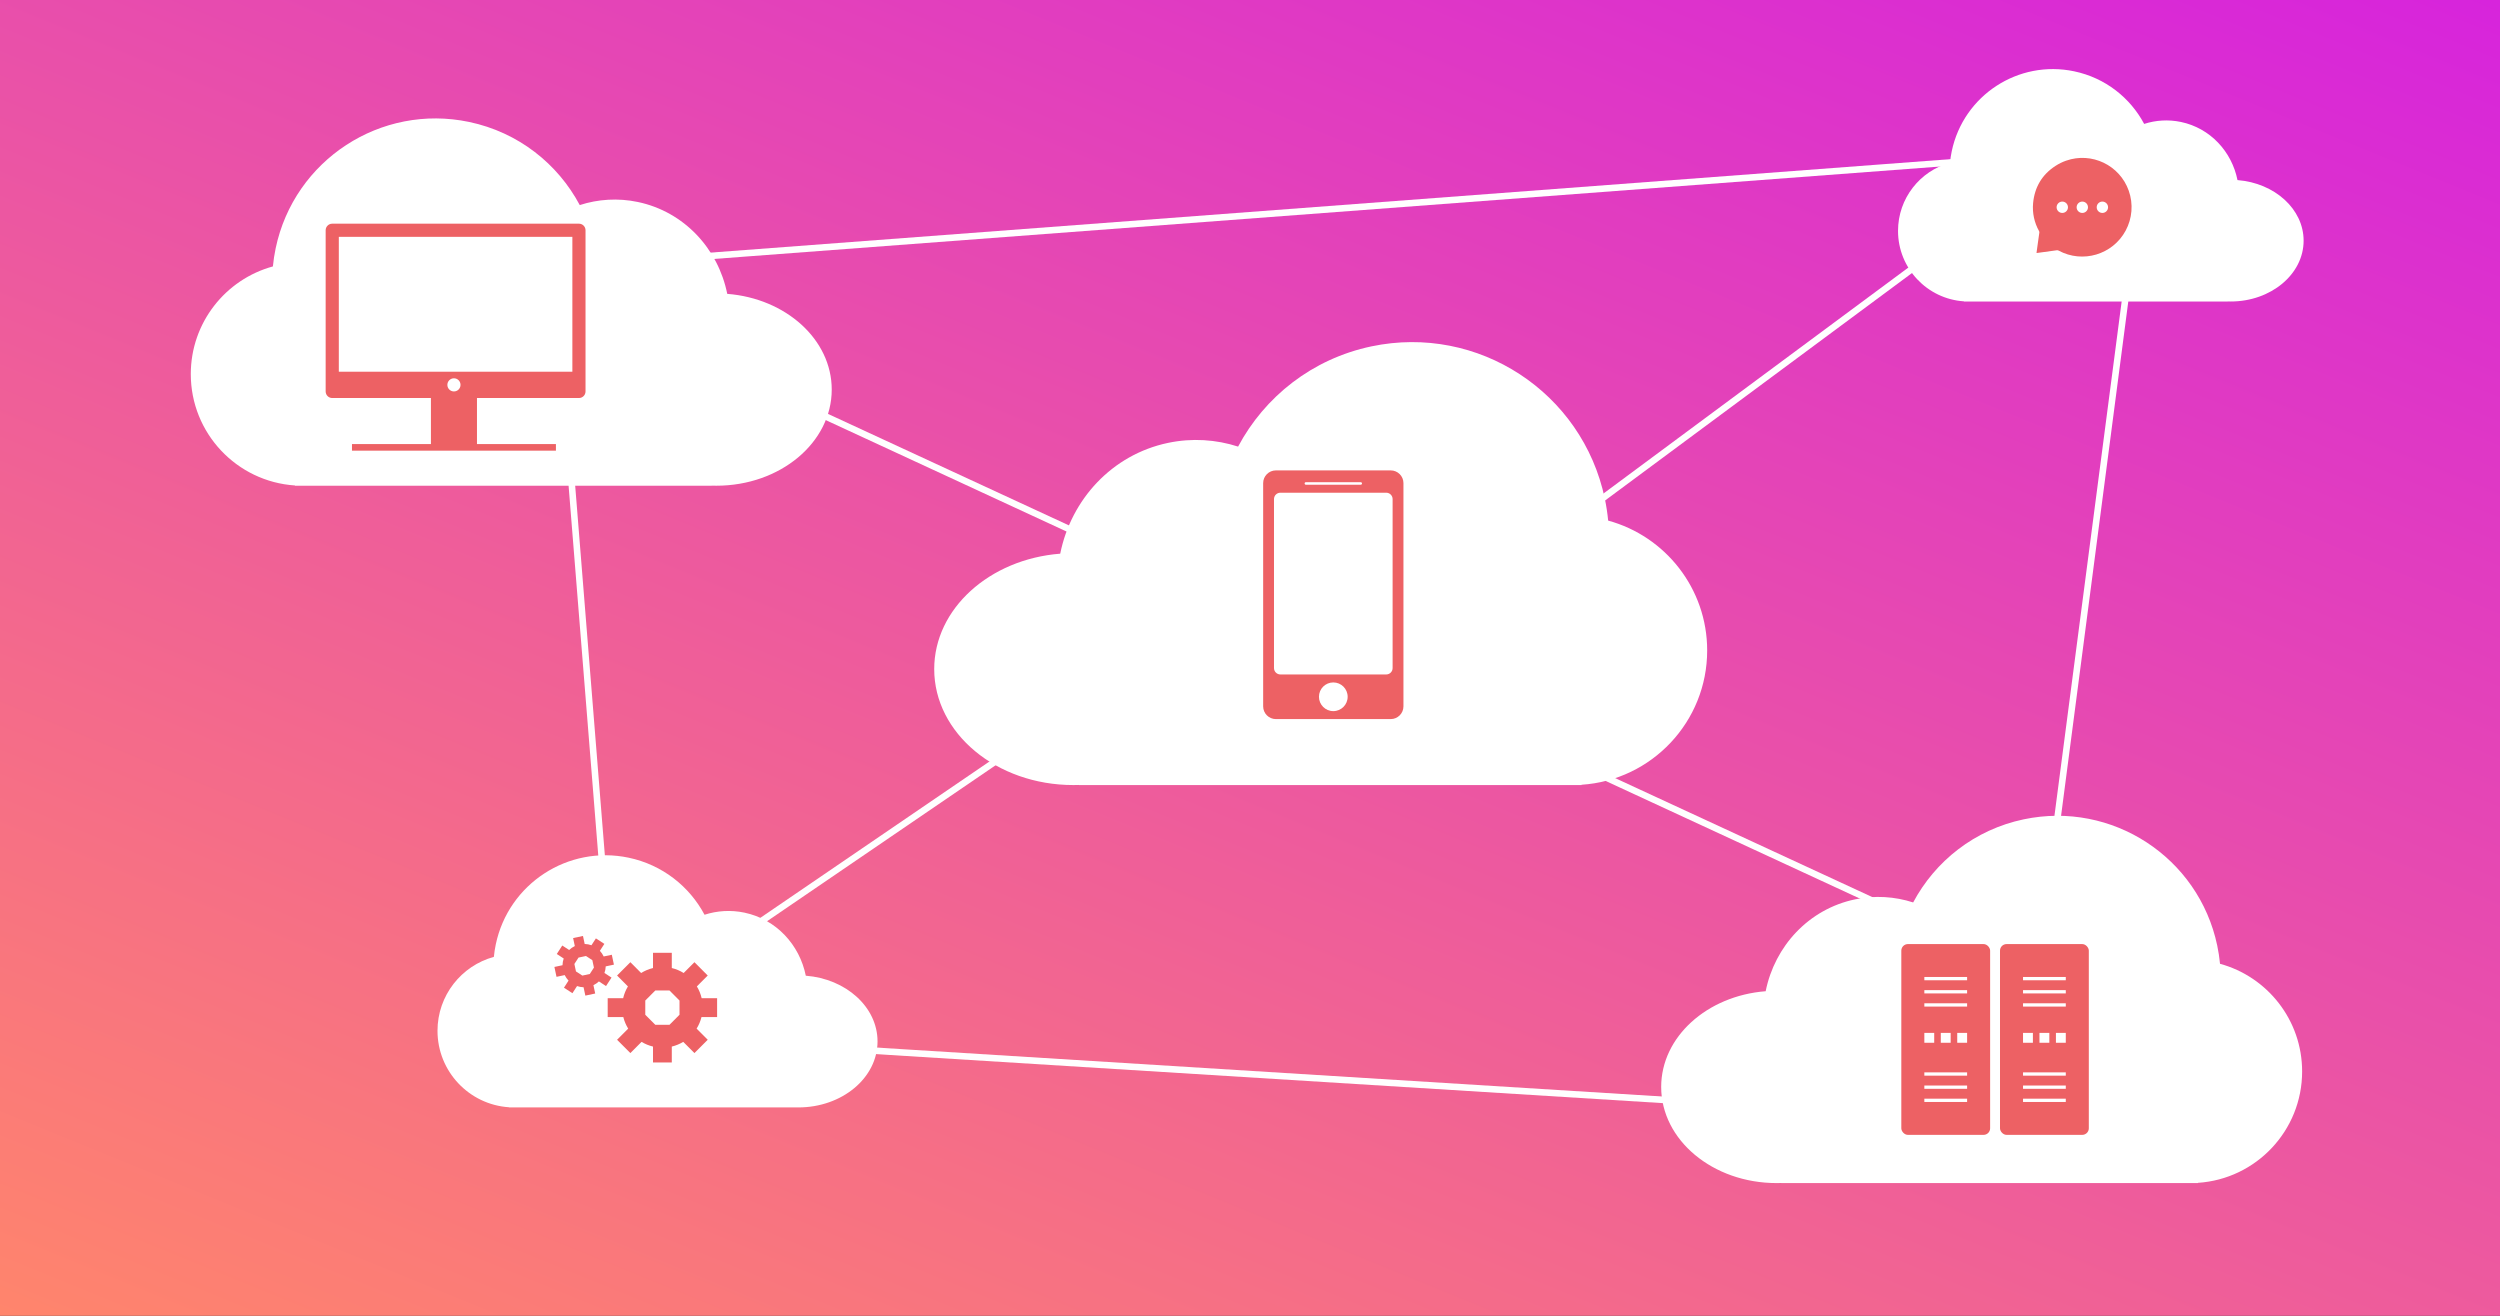 <?xml version="1.0" encoding="UTF-8"?> <svg xmlns="http://www.w3.org/2000/svg" width="760" height="400" viewBox="0 0 760 400" fill="none"><rect x="0" y="0" width="760" height="400" fill="#333333" stroke="none"/> <rect width="760" height="400" fill="url(#paint0_linear)"></rect> <line x1="243.42" y1="123.092" x2="578.42" y2="278.092" stroke="white" stroke-width="2"></line> <line x1="222.436" y1="286.174" x2="307.436" y2="228.174" stroke="white" stroke-width="2"></line> <line x1="184.003" y1="274.08" x2="173.003" y2="137.08" stroke="white" stroke-width="2"></line> <line x1="475.405" y1="160.197" x2="587.405" y2="77.197" stroke="white" stroke-width="2"></line> <line x1="624.008" y1="259.87" x2="647.008" y2="83.87" stroke="white" stroke-width="2"></line> <line x1="531.938" y1="335.998" x2="242.938" y2="317.998" stroke="white" stroke-width="2"></line> <line x1="598.075" y1="48.997" x2="200.075" y2="78.997" stroke="white" stroke-width="2"></line> <path fill-rule="evenodd" clip-rule="evenodd" d="M83.806 75.454C89.448 48.614 115.78 31.43 142.619 37.072C157.598 40.221 169.569 49.813 176.244 62.342C181.8 60.546 187.844 60.13 193.914 61.406C208.035 64.374 218.341 75.67 221.083 89.333C238.901 90.722 252.846 103.22 252.846 118.431C252.846 134.572 237.144 147.657 217.775 147.657C217.296 147.657 216.82 147.649 216.346 147.633V147.657H89.671V147.583C71.985 146.42 58 131.706 58 113.726C58 98.092 68.574 84.927 82.96 80.994C83.136 79.154 83.417 77.305 83.806 75.454Z" fill="white"></path> <path fill-rule="evenodd" clip-rule="evenodd" d="M674.04 287.453C668.397 260.614 642.066 243.43 615.226 249.072C600.248 252.221 588.277 261.813 581.602 274.342C576.046 272.546 570.002 272.13 563.932 273.406C549.811 276.374 539.505 287.67 536.763 301.333C518.945 302.722 505 315.22 505 330.431C505 346.572 520.702 359.657 540.071 359.657C540.549 359.657 541.026 359.649 541.5 359.633V359.657H668.175V359.583C685.861 358.42 699.846 343.706 699.846 325.726C699.846 310.092 689.272 296.927 674.886 292.994C674.709 291.154 674.429 289.305 674.04 287.453Z" fill="white"></path> <path fill-rule="evenodd" clip-rule="evenodd" d="M487.86 151.58C481.056 119.212 449.3 98.489 416.932 105.293C398.868 109.09 384.431 120.659 376.382 135.767C369.682 133.603 362.393 133.101 355.073 134.639C338.044 138.219 325.614 151.842 322.308 168.319C300.819 169.994 284.001 185.066 284.001 203.411C284.001 222.877 302.937 238.657 326.296 238.657C326.873 238.657 327.447 238.647 328.018 238.628V238.657H480.786V238.568C502.116 237.166 518.982 219.421 518.982 197.737C518.982 178.882 506.23 163.006 488.881 158.262C488.668 156.043 488.33 153.813 487.86 151.58Z" fill="white"></path> <path fill-rule="evenodd" clip-rule="evenodd" d="M150.717 287.086C154.591 268.66 172.669 256.863 191.095 260.736C201.378 262.898 209.597 269.483 214.18 278.084C217.993 276.852 222.143 276.566 226.309 277.442C236.004 279.48 243.08 287.235 244.962 296.615C257.195 297.569 266.769 306.149 266.769 316.592C266.769 327.674 255.989 336.657 242.692 336.657C242.363 336.657 242.036 336.652 241.711 336.641V336.657H154.744V336.606C142.601 335.808 133 325.706 133 313.362C133 302.628 140.26 293.59 150.136 290.89C150.258 289.627 150.45 288.357 150.717 287.086Z" fill="white"></path> <path fill-rule="evenodd" clip-rule="evenodd" d="M593.331 45.966C596.901 28.982 613.564 18.108 630.548 21.679C640.026 23.671 647.602 29.741 651.826 37.669C655.341 36.533 659.166 36.27 663.007 37.077C671.942 38.955 678.464 46.103 680.199 54.749C691.474 55.629 700.299 63.537 700.299 73.163C700.299 83.377 690.363 91.657 678.106 91.657C677.803 91.657 677.502 91.652 677.203 91.642V91.657H597.042V91.61C585.85 90.874 577 81.564 577 70.185C577 60.292 583.691 51.961 592.795 49.472C592.907 48.308 593.084 47.138 593.331 45.966Z" fill="white"></path> <path fill-rule="evenodd" clip-rule="evenodd" d="M387.877 143C385.736 143 384 144.736 384 146.877V214.728C384 216.869 385.736 218.605 387.877 218.605H422.772C424.913 218.605 426.649 216.869 426.649 214.728V146.877C426.649 144.736 424.913 143 422.772 143H387.877ZM389.234 149.785C388.163 149.785 387.295 150.653 387.295 151.724V203.096C387.295 204.167 388.163 205.035 389.234 205.035H421.415C422.485 205.035 423.353 204.167 423.353 203.096V151.724C423.353 150.653 422.485 149.785 421.415 149.785H389.234ZM409.687 211.82C409.687 214.229 407.734 216.182 405.325 216.182C402.916 216.182 400.963 214.229 400.963 211.82C400.963 209.411 402.916 207.458 405.325 207.458C407.734 207.458 409.687 209.411 409.687 211.82ZM396.989 146.586C396.775 146.586 396.602 146.76 396.602 146.974C396.602 147.188 396.775 147.362 396.989 147.362H413.661C413.875 147.362 414.049 147.188 414.049 146.974C414.049 146.76 413.875 146.586 413.661 146.586H396.989Z" fill="#ED6164"></path> <path fill-rule="evenodd" clip-rule="evenodd" d="M626.939 61.282C627.893 61.284 628.666 62.058 628.664 63.012C628.662 63.965 627.887 64.737 626.933 64.735C625.98 64.734 625.208 63.961 625.208 63.009C625.207 62.057 625.978 61.284 626.93 61.282H626.942H626.939ZM633.02 61.282C633.974 61.282 634.748 62.055 634.748 63.009C634.748 63.962 633.974 64.735 633.02 64.735C632.066 64.735 631.292 63.962 631.292 63.009C631.294 62.056 632.067 61.284 633.02 61.282V61.282ZM639.13 61.282C640.084 61.286 640.855 62.061 640.851 63.015C640.848 63.968 640.072 64.739 639.118 64.735C638.166 64.732 637.396 63.96 637.396 63.009C637.393 62.058 638.161 61.286 639.112 61.282H639.13ZM619.963 70.674C619.84 71.641 619.69 72.617 619.554 73.568C619.401 74.664 619.254 75.754 619.095 76.904L619.395 76.883C621.351 76.61 623.301 76.34 625.275 76.079C625.463 76.059 625.652 76.096 625.819 76.183C633.113 80.134 642.232 77.427 646.185 70.138C648.21 66.405 648.558 61.989 647.142 57.986C644.403 50.203 635.87 46.113 628.082 48.85C626.958 49.245 625.886 49.773 624.887 50.422C620.783 53.061 618.515 56.914 618.061 61.772C617.791 64.71 618.42 67.662 619.864 70.236C619.938 70.37 619.972 70.521 619.963 70.674V70.674Z" fill="#ED6164"></path> <path fill-rule="evenodd" clip-rule="evenodd" d="M198.512 289.652H204.225V294.283C205.519 294.593 206.733 295.109 207.831 295.794L211.108 292.51L215.148 296.56L211.848 299.868C212.511 300.964 213.007 302.173 213.302 303.459H218V309.186H213.254C212.942 310.445 212.437 311.627 211.771 312.699L215.15 316.086L211.11 320.136L207.707 316.724C206.642 317.371 205.47 317.86 204.225 318.158V322.994H198.512V318.157C197.268 317.859 196.097 317.37 195.033 316.724L191.629 320.136L187.589 316.086L190.969 312.698C190.303 311.627 189.798 310.445 189.487 309.186H184.738V303.459H189.438C189.733 302.174 190.229 300.966 190.891 299.87L187.589 296.56L191.63 292.51L194.907 295.795C196.005 295.11 197.218 294.594 198.512 294.284V289.652ZM199.201 311.526L196.179 308.497C196.175 308.486 196.17 308.475 196.165 308.464V304.182L196.179 304.149L199.201 301.12L199.232 301.107H203.507L203.535 301.118L206.562 304.153L206.573 304.179V308.467L206.56 308.497L203.538 311.526L203.507 311.539H199.232C199.221 311.535 199.211 311.53 199.201 311.526Z" fill="#ED6164"></path> <path fill-rule="evenodd" clip-rule="evenodd" d="M174.227 285.172L177.225 284.535L177.741 286.965C178.455 286.984 179.149 287.119 179.802 287.356L181.155 285.268L183.726 286.942L182.363 289.047C182.832 289.548 183.227 290.127 183.525 290.768L185.99 290.244L186.629 293.249L184.138 293.778C184.115 294.474 183.981 295.15 183.752 295.786L185.902 297.187L184.233 299.762L182.068 298.351C181.581 298.809 181.022 299.196 180.402 299.491L180.941 302.029L177.944 302.665L177.405 300.128C176.719 300.11 176.05 299.985 175.42 299.764L174.015 301.933L171.444 300.259L172.839 298.106C172.369 297.617 171.972 297.053 171.668 296.427L169.177 296.956L168.539 293.951L171.004 293.428C171.016 292.72 171.141 292.031 171.367 291.382L169.266 290.014L170.934 287.439L173.02 288.797C173.519 288.315 174.099 287.909 174.743 287.602L174.227 285.172ZM177.029 296.572L175.1 295.316C175.098 295.313 175.095 295.309 175.093 295.306L174.614 293.055L174.617 293.04L175.867 291.111L175.879 291.102L178.124 290.625L178.142 290.629L180.063 291.88L180.075 291.898L180.552 294.142L180.549 294.163L179.302 296.088L179.285 296.099L177.044 296.575C177.039 296.574 177.034 296.573 177.029 296.572Z" fill="#ED6164"></path> <rect x="578" y="287" width="27" height="58" rx="2" fill="#ED6164"></rect> <line x1="585" y1="297.5" x2="598" y2="297.5" stroke="white"></line> <line x1="585" y1="301.5" x2="598" y2="301.5" stroke="white"></line> <line x1="585" y1="305.5" x2="598" y2="305.5" stroke="white"></line> <line x1="585" y1="326.5" x2="598" y2="326.5" stroke="white"></line> <line x1="585" y1="330.5" x2="598" y2="330.5" stroke="white"></line> <line x1="585" y1="334.5" x2="598" y2="334.5" stroke="white"></line> <rect x="585" y="314" width="3" height="3" fill="white"></rect> <rect x="590" y="314" width="3" height="3" fill="white"></rect> <rect x="595" y="314" width="3" height="3" fill="white"></rect> <rect x="608" y="287" width="27" height="58" rx="2" fill="#ED6164"></rect> <line x1="615" y1="297.5" x2="628" y2="297.5" stroke="white"></line> <line x1="615" y1="301.5" x2="628" y2="301.5" stroke="white"></line> <line x1="615" y1="305.5" x2="628" y2="305.5" stroke="white"></line> <line x1="615" y1="326.5" x2="628" y2="326.5" stroke="white"></line> <line x1="615" y1="330.5" x2="628" y2="330.5" stroke="white"></line> <line x1="615" y1="334.5" x2="628" y2="334.5" stroke="white"></line> <rect x="615" y="314" width="3" height="3" fill="white"></rect> <rect x="620" y="314" width="3" height="3" fill="white"></rect> <rect x="625" y="314" width="3" height="3" fill="white"></rect> <path fill-rule="evenodd" clip-rule="evenodd" d="M99 70C99 68.895 99.895 68 101 68H176C177.105 68 178 68.895 178 70V119C178 120.105 177.105 121 176 121H145V135H169V137H107V135H131V121H101C99.895 121 99 120.105 99 119V70Z" fill="#ED6164"></path> <circle cx="138" cy="117" r="2" fill="white"></circle> <rect x="103" y="72" width="71" height="41" fill="white"></rect> <defs> <linearGradient id="paint0_linear" x1="760" y1="-1.85085e-05" x2="511.225" y2="608.877" gradientUnits="userSpaceOnUse"> <stop stop-color="#D724DC"></stop> <stop offset="1" stop-color="#FF856C"></stop> </linearGradient> </defs> </svg> 
